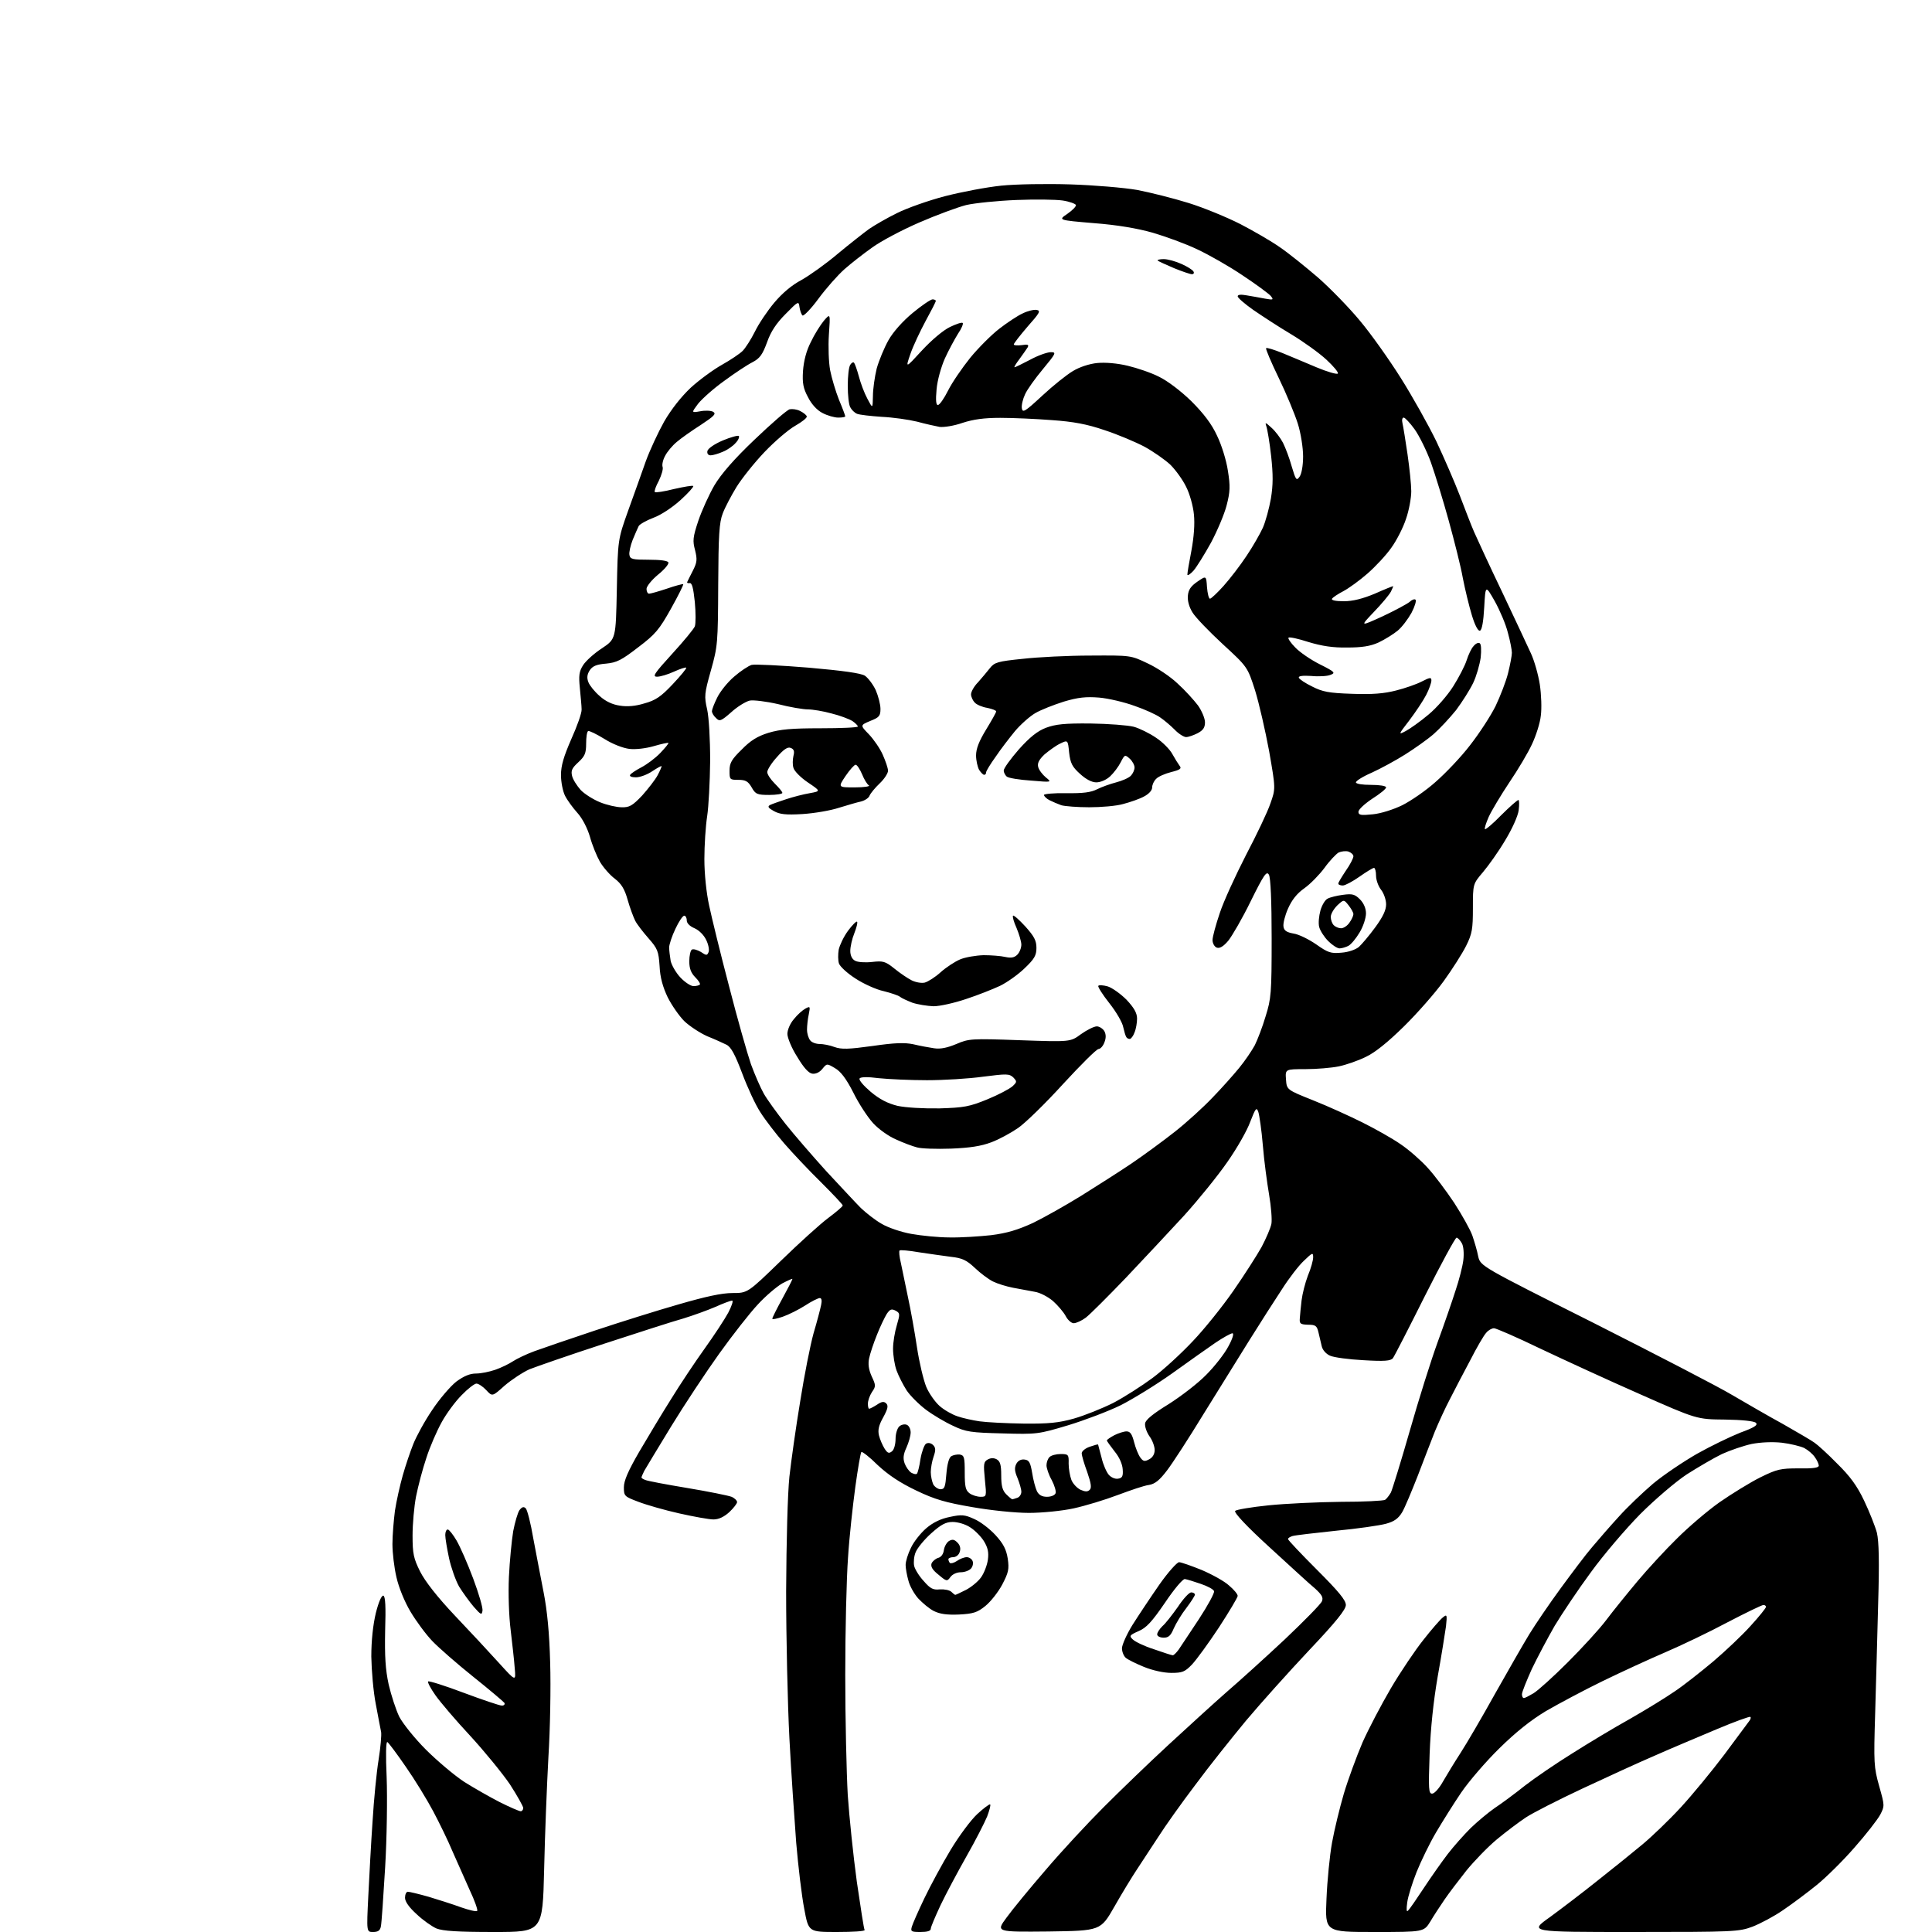 <?xml version="1.0" encoding="UTF-8" standalone="no"?>
<svg 
  version="1.1" 
  xmlns="http://www.w3.org/2000/svg" 
  xmlns:xlink="http://www.w3.org/1999/xlink" 
  xmlns:svg="http://www.w3.org/2000/svg"
  xmlns:rdf="http://www.w3.org/1999/02/22-rdf-syntax-ns#"
  xmlns:cc="http://creativecommons.org/ns#"
  xmlns:dc="http://purl.org/dc/elements/1.1/"
  viewBox="0 0 768 768"
  width="768"
  height="768"
>
<style>svg {background-color: white; }</style>"
<path stroke="none" fill="black" fill-rule="evenodd" d="M148.3,768.0C145.7,768.0 145.7,768.0 146.4,753.8C146.8,745.9 147.5,732.5 148.1,724.0C148.6,715.5 149.7,704.4 150.5,699.5C151.3,694.5 151.7,689.6 151.5,688.5C151.3,687.4 150.3,682.5 149.4,677.5C148.4,672.5 147.7,664.0 147.6,658.5C147.6,652.1 148.3,645.8 149.4,641.2C150.5,636.8 151.7,634.1 152.4,634.3C153.2,634.6 153.4,638.7 153.1,648.2C152.9,658.4 153.2,663.6 154.5,669.6C155.5,673.9 157.4,679.7 158.7,682.4C160.1,685.1 164.8,691.0 169.3,695.5C173.8,700.0 180.7,705.8 184.5,708.3C188.3,710.7 194.8,714.4 198.7,716.4C202.7,718.4 206.4,720.0 207.0,720.0C207.5,720.0 208.0,719.4 208.0,718.7C208.0,718.1 205.6,713.8 202.7,709.3C199.7,704.9 192.6,696.2 186.9,690.0C181.2,683.9 175.0,676.6 173.1,673.9C171.2,671.2 169.9,668.8 170.2,668.4C170.5,668.1 176.9,670.1 184.3,672.9C191.8,675.7 198.6,678.0 199.5,678.0C200.4,678.0 200.8,677.5 200.5,676.9C200.1,676.4 194.6,671.7 188.2,666.6C181.7,661.4 174.4,655.0 171.9,652.4C169.3,649.7 165.4,644.4 163.2,640.7C160.8,636.7 158.5,631.0 157.6,627.0C156.7,623.2 156.0,617.3 156.0,613.8C156.0,610.3 156.5,604.4 157.0,600.5C157.6,596.6 159.0,590.4 160.1,586.5C161.2,582.6 163.1,577.0 164.3,574.0C165.5,571.0 168.8,564.9 171.8,560.5C174.7,556.1 179.1,551.0 181.4,549.2C184.4,547.0 186.8,546.0 189.2,546.0C191.2,546.0 194.6,545.3 196.9,544.5C199.2,543.7 202.3,542.2 203.8,541.2C205.3,540.2 209.2,538.3 212.5,537.1C215.8,535.9 226.6,532.2 236.5,528.9C246.4,525.6 261.4,520.9 269.8,518.5C280.5,515.4 286.9,514.0 291.2,514.0C297.2,514.0 297.2,514.0 310.4,501.2C317.6,494.2 326.1,486.5 329.2,484.2C332.4,481.8 335.0,479.6 335.0,479.2C335.0,478.8 331.1,474.7 326.4,470.0C321.6,465.3 315.1,458.4 311.8,454.6C308.5,450.8 304.2,445.2 302.3,442.2C300.3,439.2 297.1,432.2 295.0,426.6C292.2,419.2 290.6,416.2 288.8,415.3C287.6,414.7 284.1,413.1 281.1,411.9C278.2,410.6 274.1,407.9 272.0,405.9C270.0,403.9 267.0,399.6 265.4,396.4C263.5,392.4 262.4,388.6 262.2,384.1C261.8,378.1 261.4,377.1 257.8,373.0C255.6,370.5 253.2,367.4 252.5,366.0C251.8,364.6 250.4,360.9 249.5,357.7C248.3,353.4 247.0,351.3 244.4,349.3C242.5,347.9 239.8,344.8 238.5,342.6C237.2,340.3 235.4,335.9 234.5,332.6C233.5,329.2 231.5,325.3 229.5,323.1C227.7,321.1 225.5,318.1 224.6,316.3C223.7,314.5 223.0,310.8 223.0,308.1C223.0,304.3 224.1,300.7 227.1,293.8C229.4,288.7 231.3,283.4 231.2,282.0C231.2,280.6 230.8,276.8 230.5,273.5C230.0,268.6 230.2,266.9 231.8,264.4C232.9,262.7 236.2,259.7 239.3,257.7C244.8,254.0 244.8,254.0 245.2,234.3C245.6,214.5 245.6,214.5 249.7,203.0C252.0,196.7 255.1,187.9 256.7,183.4C258.3,179.0 261.6,171.9 264.0,167.6C266.9,162.6 270.8,157.7 274.6,154.1C278.0,151.0 283.6,146.9 287.0,145.0C290.4,143.1 294.1,140.6 295.2,139.5C296.3,138.4 298.5,135.0 300.1,131.8C301.6,128.7 305.1,123.5 307.8,120.3C311.0,116.5 314.8,113.3 318.6,111.3C321.8,109.5 328.3,104.9 333.0,100.9C337.7,97.0 343.3,92.6 345.5,91.0C347.7,89.5 352.7,86.6 356.6,84.7C360.6,82.7 369.1,79.7 375.6,78.0C382.2,76.3 392.2,74.4 398.0,73.8C403.9,73.2 415.9,73.0 425.5,73.3C434.9,73.6 446.8,74.6 452.0,75.5C457.2,76.5 466.4,78.8 472.5,80.7C478.6,82.6 487.8,86.4 493.1,89.1C498.3,91.8 505.4,95.9 508.8,98.3C512.2,100.6 519.0,106.1 523.9,110.3C528.8,114.6 536.3,122.3 540.6,127.5C544.9,132.6 552.2,142.9 556.8,150.2C561.4,157.5 567.8,168.9 571.0,175.5C574.1,182.1 578.3,191.8 580.3,197.0C582.3,202.2 584.8,208.8 586.0,211.5C587.2,214.2 592.2,225.1 597.2,235.5C602.1,245.9 607.3,256.9 608.6,259.8C609.9,262.6 611.5,268.2 612.1,272.1C612.7,276.1 612.9,281.6 612.5,284.5C612.2,287.4 610.6,292.4 609.0,295.8C607.5,299.1 603.4,306.0 600.0,311.0C596.6,316.1 592.9,322.3 591.8,324.7C590.7,327.2 590.0,329.4 590.3,329.6C590.5,329.9 593.5,327.4 596.8,324.0C600.1,320.7 603.2,318.0 603.6,318.0C603.9,318.0 604.0,319.8 603.7,322.1C603.4,324.4 601.1,329.5 598.3,334.1C595.7,338.5 591.7,344.1 589.5,346.7C585.5,351.4 585.5,351.4 585.5,361.0C585.5,369.3 585.2,371.2 582.8,376.0C581.3,379.0 577.3,385.3 573.9,390.0C570.5,394.7 563.4,402.8 558.1,408.0C551.7,414.3 546.6,418.4 543.0,420.1C540.0,421.6 535.1,423.3 532.2,423.9C529.3,424.5 523.3,425.0 518.9,425.0C510.9,425.0 510.9,425.0 511.2,429.1C511.5,433.2 511.5,433.2 522.0,437.4C527.8,439.7 536.6,443.7 541.6,446.2C546.6,448.7 553.4,452.5 556.7,454.8C560.0,457.0 564.9,461.3 567.5,464.2C570.2,467.1 574.9,473.4 578.1,478.2C581.2,483.0 584.5,488.9 585.3,491.2C586.1,493.6 587.2,497.2 587.6,499.4C588.5,503.3 588.5,503.3 633.5,525.9C658.2,538.4 683.0,551.2 688.5,554.5C694.0,557.7 703.1,563.0 708.8,566.1C714.4,569.3 720.1,572.6 721.3,573.5C722.5,574.3 726.6,578.0 730.3,581.8C735.4,586.8 738.2,590.6 741.0,596.5C743.1,600.9 745.4,606.7 746.1,609.3C746.9,612.8 747.1,620.7 746.6,637.3C746.3,650.1 745.7,669.8 745.4,681.3C744.8,700.9 744.9,702.5 747.0,710.0C749.2,717.8 749.2,717.9 747.4,721.4C746.3,723.4 741.8,729.2 737.2,734.4C732.7,739.6 725.9,746.3 722.2,749.3C718.5,752.3 712.5,756.8 708.8,759.3C705.2,761.8 699.7,764.7 696.6,765.9C691.2,767.9 689.2,768.0 649.3,768.0C607.8,768.0 607.8,768.0 616.1,762.1C620.6,758.8 629.3,752.2 635.4,747.3C641.5,742.5 649.4,736.1 653.0,733.1C656.6,730.1 663.4,723.6 668.1,718.5C672.8,713.4 680.6,703.9 685.5,697.4C690.4,690.8 694.8,684.9 695.3,684.2C695.9,683.5 696.1,682.7 695.8,682.5C695.6,682.2 689.5,684.4 682.4,687.4C675.3,690.4 664.3,695.0 658.0,697.8C651.7,700.5 638.6,706.5 629.0,711.0C619.4,715.5 609.2,720.7 606.5,722.5C603.8,724.3 598.6,728.2 595.0,731.2C591.4,734.2 586.0,739.8 582.9,743.6C579.9,747.4 576.0,752.5 574.3,755.0C572.6,757.5 570.0,761.4 568.6,763.8C566.0,768.0 566.0,768.0 546.3,768.0C526.7,768.0 526.7,768.0 527.3,754.8C527.6,747.5 528.6,737.5 529.5,732.5C530.4,727.5 532.5,718.8 534.2,713.0C535.9,707.3 539.3,698.1 541.6,692.7C544.0,687.3 549.1,677.6 552.9,671.1C556.8,664.5 562.6,655.9 565.8,651.9C569.0,647.8 572.5,643.8 573.5,643.0C575.2,641.6 575.3,641.8 574.8,646.5C574.4,649.3 573.0,658.2 571.5,666.5C569.8,676.4 568.7,686.8 568.3,697.2C567.8,711.3 567.9,713.0 569.3,713.0C570.2,713.0 572.1,710.9 573.6,708.2C575.1,705.6 578.2,700.5 580.6,696.8C583.0,693.1 589.2,682.5 594.3,673.3C599.5,664.1 605.6,653.4 608.0,649.5C610.4,645.6 615.9,637.5 620.3,631.5C624.7,625.5 630.3,618.0 632.9,615.0C635.4,612.0 640.2,606.5 643.5,602.9C646.8,599.2 653.0,593.3 657.1,589.8C661.3,586.3 669.2,581.0 674.6,577.9C680.1,574.8 687.8,571.1 691.8,569.5C697.3,567.5 698.9,566.5 698.0,565.6C697.3,564.9 692.5,564.4 685.7,564.3C674.5,564.2 674.5,564.2 651.9,554.2C639.4,548.7 621.6,540.5 612.3,536.1C603.0,531.6 594.7,528.0 593.9,528.0C593.0,528.0 591.6,528.8 590.8,529.8C589.9,530.7 587.0,535.7 584.4,540.8C581.7,545.9 578.0,552.9 576.3,556.3C574.5,559.7 571.9,565.4 570.4,569.0C569.0,572.6 565.9,580.5 563.6,586.6C561.2,592.7 558.5,599.2 557.4,601.1C555.9,603.6 554.3,604.8 551.0,605.7C548.5,606.4 539.5,607.7 531.0,608.5C522.5,609.4 514.7,610.3 513.8,610.6C512.8,610.9 512.0,611.4 512.0,611.8C512.0,612.2 517.2,617.7 523.5,624.0C532.1,632.6 535.0,636.1 535.0,638.0C535.0,639.8 531.2,644.6 520.4,656.0C512.4,664.5 501.1,677.1 495.3,684.0C489.6,690.9 480.4,702.4 475.1,709.6C469.7,716.7 463.1,726.0 460.5,730.1C457.8,734.2 454.1,739.9 452.1,742.9C450.1,745.9 446.0,752.6 443.0,757.9C437.5,767.5 437.5,767.5 416.7,767.8C395.9,768.0 395.9,768.0 400.1,762.3C402.4,759.1 409.4,750.6 415.7,743.3C421.9,736.0 432.3,724.8 438.8,718.3C445.3,711.8 456.9,700.6 464.6,693.5C472.3,686.4 482.6,677.0 487.5,672.7C492.5,668.4 502.9,659.0 510.7,651.7C518.4,644.4 525.1,637.6 525.5,636.5C526.1,635.0 525.4,633.9 522.8,631.5C520.8,629.9 512.7,622.4 504.6,615.0C495.5,606.7 490.4,601.2 491.0,600.6C491.5,600.1 497.4,599.1 504.2,598.4C511.0,597.7 523.9,597.1 533.0,597.0C542.1,597.0 550.0,596.6 550.6,596.2C551.2,595.8 552.2,594.5 552.9,593.3C553.5,592.0 556.9,581.0 560.4,568.8C563.9,556.5 568.9,540.6 571.5,533.5C574.1,526.4 577.3,517.1 578.6,513.0C580.0,508.9 581.4,503.4 581.7,500.9C582.0,498.3 581.8,495.4 581.1,494.2C580.4,493.0 579.5,492.0 579.0,492.0C578.5,492.0 572.8,502.5 566.4,515.2C560.0,528.0 554.3,539.1 553.7,539.9C552.8,541.0 550.3,541.2 542.0,540.7C536.2,540.4 530.2,539.6 528.7,538.9C527.1,538.2 525.7,536.6 525.4,535.1C525.1,533.7 524.5,531.2 524.1,529.6C523.5,527.0 522.9,526.6 520.0,526.6C516.9,526.5 516.5,526.2 516.7,524.0C516.8,522.6 517.1,519.4 517.4,516.9C517.7,514.4 518.8,510.0 519.9,507.1C521.1,504.3 522.0,501.0 522.0,499.8C522.0,497.8 521.7,497.9 518.4,501.1C516.4,502.9 512.4,508.1 509.6,512.5C506.7,516.9 500.8,526.1 496.5,533.0C492.2,539.9 484.0,553.1 478.3,562.3C472.7,571.5 466.2,581.5 464.0,584.4C460.9,588.5 459.1,589.9 456.7,590.3C454.9,590.5 449.4,592.4 444.3,594.3C439.3,596.2 431.4,598.6 426.8,599.6C422.3,600.6 414.2,601.4 409.0,601.4C403.6,601.4 393.9,600.4 386.5,599.1C376.0,597.3 371.7,596.1 364.2,592.5C357.7,589.4 353.1,586.3 348.9,582.4C345.7,579.2 342.7,576.9 342.4,577.2C342.1,577.5 341.0,583.8 340.0,591.1C339.0,598.5 337.6,611.1 337.1,619.2C336.5,627.3 336.0,648.2 336.0,665.8C336.0,683.3 336.5,704.8 337.0,713.6C337.6,722.3 339.2,737.8 340.6,748.0C342.1,758.2 343.4,766.8 343.7,767.2C343.9,767.7 339.0,768.0 332.7,768.0C321.4,768.0 321.4,768.0 319.7,758.8C318.7,753.7 317.3,741.9 316.5,732.5C315.8,723.1 314.5,704.5 313.8,691.0C313.1,677.5 312.5,651.2 312.5,632.5C312.6,612.4 313.1,593.8 313.8,587.0C314.5,580.7 316.4,567.2 318.1,557.0C319.7,546.8 322.1,534.7 323.4,530.0C324.8,525.3 326.1,520.3 326.4,518.8C326.8,517.0 326.6,516.0 325.9,516.0C325.2,516.0 322.6,517.3 320.0,519.0C317.5,520.6 313.5,522.6 311.2,523.4C308.9,524.2 307.0,524.6 307.0,524.2C307.0,523.8 308.8,520.2 311.0,516.2C313.2,512.2 315.0,508.7 315.0,508.4C315.0,508.2 313.2,509.0 310.9,510.2C308.7,511.5 304.3,515.2 301.2,518.6C298.1,521.9 291.2,530.7 285.9,538.1C280.6,545.5 272.0,558.5 266.8,567.0C261.6,575.5 256.8,583.5 256.1,584.7C255.5,585.9 255.0,587.1 255.0,587.3C255.0,587.6 255.7,588.0 256.5,588.3C257.3,588.7 264.8,590.1 273.2,591.5C281.6,592.9 289.5,594.5 290.8,595.0C292.0,595.5 293.0,596.5 293.0,597.1C293.0,597.7 291.6,599.5 289.9,601.1C287.8,603.0 285.7,604.0 283.6,604.0C281.9,604.0 275.8,602.9 270.0,601.6C264.2,600.3 256.9,598.2 253.8,597.0C248.2,594.9 248.0,594.7 248.0,591.2C248.0,588.6 249.7,584.7 254.1,577.1C257.5,571.3 263.2,561.8 266.8,556.1C270.3,550.4 276.3,541.4 280.1,536.1C283.9,530.8 288.1,524.4 289.5,521.8C290.9,519.1 291.6,517.0 291.0,517.0C290.5,517.0 287.5,518.1 284.4,519.5C281.4,520.8 275.6,522.9 271.7,524.1C267.7,525.2 253.5,529.8 240.0,534.2C226.5,538.6 213.3,543.2 210.5,544.3C207.8,545.5 203.3,548.5 200.6,550.8C195.7,555.2 195.7,555.2 193.3,552.6C192.0,551.2 190.2,550.0 189.4,550.0C188.6,550.0 185.9,552.1 183.5,554.6C181.0,557.1 177.4,562.0 175.6,565.3C173.7,568.7 170.9,575.1 169.5,579.5C168.0,583.9 166.2,590.8 165.4,594.8C164.6,598.9 164.0,605.9 164.0,610.4C164.0,617.6 164.4,619.5 167.0,624.7C168.9,628.5 173.8,634.8 180.7,642.1C186.7,648.4 194.6,656.9 198.3,661.0C205.1,668.5 205.1,668.5 204.6,663.0C204.4,660.0 203.6,653.2 203.0,648.0C202.3,642.5 202.0,633.6 202.3,626.9C202.6,620.5 203.4,612.4 204.0,608.7C204.7,605.1 205.8,601.3 206.5,600.3C207.5,599.0 208.2,598.8 209.0,599.6C209.6,600.2 211.0,605.6 212.0,611.6C213.1,617.6 215.0,627.2 216.1,633.0C217.5,640.1 218.4,649.2 218.7,661.0C219.0,670.6 218.7,687.5 218.0,698.5C217.4,709.5 216.6,729.6 216.3,743.2C215.7,768.0 215.7,768.0 196.3,768.0C181.8,768.0 176.1,767.6 173.5,766.6C171.7,765.8 168.1,763.3 165.6,760.9C162.6,758.2 161.0,755.9 161.0,754.4C161.0,753.1 161.5,752.0 162.1,752.0C162.8,752.0 166.5,752.9 170.4,754.0C174.3,755.2 180.1,757.0 183.3,758.2C186.5,759.3 189.3,760.0 189.7,759.6C190.0,759.3 188.7,755.5 186.7,751.3C184.8,747.0 181.7,740.1 179.9,736.0C178.2,731.9 174.7,724.7 172.2,720.0C169.7,715.3 164.8,707.3 161.3,702.3C157.8,697.2 154.5,692.8 154.0,692.5C153.4,692.1 153.3,697.8 153.7,706.5C154.0,714.5 153.8,730.6 153.1,742.3C152.4,753.9 151.7,764.5 151.4,765.8C151.1,767.4 150.3,768.0 148.3,768.0zM365.9,768.0C362.2,768.0 361.9,767.8 362.5,765.8C362.9,764.5 365.1,759.5 367.5,754.5C369.9,749.5 374.5,741.0 377.8,735.5C381.1,730.0 385.9,723.5 388.5,721.1C391.0,718.8 393.4,717.0 393.6,717.3C393.9,717.5 393.3,719.7 392.4,722.1C391.4,724.5 387.8,731.6 384.2,737.9C380.7,744.1 376.0,752.9 373.9,757.3C371.8,761.8 370.0,766.0 370.0,766.7C370.0,767.6 368.6,768.0 365.9,768.0zM559.7,759.5C560.3,759.0 563.1,754.9 566.0,750.5C568.9,746.1 573.2,740.0 575.5,737.0C577.8,734.0 581.9,729.4 584.6,726.7C587.3,724.1 591.6,720.5 594.2,718.7C596.8,717.0 602.2,713.0 606.2,709.8C610.2,706.7 618.7,700.9 625.0,697.0C631.3,693.0 641.6,686.8 647.9,683.3C654.2,679.7 662.2,674.8 665.8,672.3C669.4,669.9 676.2,664.5 681.1,660.4C685.9,656.3 692.6,650.0 695.9,646.3C699.3,642.6 702.0,639.2 702.0,638.8C702.0,638.3 701.5,638.0 701.0,638.0C700.4,638.0 694.0,641.1 686.7,644.9C679.4,648.8 668.3,654.1 662.0,656.8C655.7,659.5 644.4,664.7 637.0,668.3C629.6,671.9 619.5,677.3 614.5,680.2C608.5,683.8 602.5,688.6 596.0,695.0C590.7,700.2 583.9,708.1 580.9,712.5C577.9,716.9 573.4,724.1 570.8,728.5C568.2,732.9 564.8,740.0 563.1,744.2C561.4,748.5 559.7,753.9 559.4,756.2C559.0,759.1 559.1,760.2 559.7,759.5zM605.8,675.0C606.2,675.0 607.9,674.1 609.6,673.1C611.4,672.0 617.5,666.5 623.2,660.8C628.9,655.1 635.8,647.6 638.5,644.0C641.2,640.4 646.8,633.5 650.9,628.6C655.0,623.7 662.1,616.0 666.6,611.6C671.1,607.1 678.7,600.6 683.5,597.2C688.4,593.8 695.7,589.3 699.7,587.3C706.4,584.0 707.8,583.7 715.0,583.7C720.6,583.8 723.0,583.5 723.0,582.6C723.0,582.0 722.3,580.4 721.4,579.2C720.6,578.0 718.7,576.4 717.2,575.6C715.7,574.9 711.7,573.9 708.3,573.5C704.6,573.1 699.9,573.3 696.3,574.0C693.1,574.7 687.8,576.5 684.5,578.0C681.2,579.6 674.9,583.3 670.5,586.1C666.1,589.0 657.8,596.1 652.0,601.9C646.2,607.8 637.4,618.1 632.4,625.0C627.3,631.9 620.9,641.5 618.0,646.3C615.2,651.2 611.1,658.9 608.9,663.5C606.8,668.2 605.0,672.6 605.0,673.5C605.0,674.3 605.3,675.0 605.8,675.0zM465.6,665.0C462.6,665.0 458.1,664.0 454.7,662.6C451.5,661.3 448.3,659.7 447.5,659.0C446.7,658.3 446.0,656.6 446.0,655.2C446.0,653.9 447.9,649.6 450.2,645.9C452.6,642.1 457.4,634.9 460.8,630.0C464.3,625.0 467.9,621.0 468.7,621.0C469.5,621.0 473.5,622.4 477.7,624.1C481.9,625.9 486.8,628.6 488.6,630.3C490.5,631.9 492.0,633.7 492.0,634.4C492.0,635.0 488.6,640.7 484.5,647.0C480.4,653.2 475.6,659.8 473.8,661.7C471.0,664.6 470.0,665.0 465.6,665.0zM466.2,658.0C466.6,658.0 467.6,657.0 468.5,655.8C469.4,654.5 473.0,649.0 476.6,643.6C480.2,638.1 482.9,633.1 482.6,632.5C482.4,631.8 480.0,630.5 477.3,629.6C474.7,628.7 471.8,627.8 471.0,627.7C470.2,627.6 466.8,631.6 463.1,637.1C457.9,644.7 455.7,647.1 452.6,648.4C449.0,650.0 448.8,650.3 450.3,651.7C451.2,652.6 454.9,654.4 458.7,655.6C462.4,656.9 465.8,658.0 466.2,658.0zM462.6,651.0C461.1,651.0 460.0,650.4 460.0,649.7C460.0,648.9 461.0,647.5 462.1,646.4C463.3,645.4 466.0,641.9 468.2,638.8C470.3,635.6 472.7,633.0 473.5,633.0C474.3,633.0 475.0,633.4 475.0,633.9C475.0,634.3 473.5,636.7 471.6,639.2C469.7,641.6 467.5,645.3 466.6,647.3C465.4,650.2 464.5,651.0 462.6,651.0zM191.8,640.3C191.5,642.1 191.2,642.0 188.3,638.7C186.6,636.7 184.0,633.1 182.5,630.7C181.1,628.2 179.3,623.1 178.5,619.4C177.7,615.6 177.0,611.5 177.0,610.2C177.0,609.0 177.4,608.0 178.0,608.0C178.5,608.0 180.1,610.0 181.5,612.4C182.9,614.8 185.9,621.6 188.1,627.5C190.3,633.4 192.0,639.1 191.8,640.3zM381.2,641.8C376.4,642.0 373.6,641.6 371.2,640.4C369.4,639.5 366.7,637.2 365.0,635.4C363.4,633.6 361.6,630.4 361.1,628.3C360.5,626.2 360.0,623.4 360.0,622.1C360.0,620.7 360.9,617.7 362.1,615.3C363.2,612.9 366.0,609.4 368.2,607.5C370.9,605.2 374.0,603.7 377.6,603.0C382.2,602.0 383.5,602.1 387.2,603.8C389.6,604.8 393.4,607.7 395.7,610.2C398.9,613.7 400.0,615.9 400.6,619.6C401.2,623.8 400.9,625.1 398.4,629.9C396.8,632.9 393.8,636.7 391.7,638.4C388.5,641.0 386.9,641.5 381.2,641.8zM379.7,634.0C379.9,634.0 381.8,633.1 384.0,632.0C386.1,630.9 388.8,628.7 390.0,627.0C391.2,625.3 392.4,622.2 392.7,620.0C393.1,617.1 392.7,615.2 391.1,612.6C389.9,610.7 387.4,608.2 385.6,607.1C383.8,605.9 380.7,605.0 378.7,605.0C376.0,605.0 374.1,606.0 370.2,609.5C367.5,611.9 364.7,615.3 364.0,617.0C363.3,618.6 363.1,621.1 363.4,622.5C363.7,623.8 365.4,626.6 367.2,628.5C369.8,631.5 370.9,632.1 373.6,631.8C375.5,631.7 377.5,632.1 378.2,632.8C378.8,633.4 379.6,634.0 379.7,634.0zM377.8,626.9C376.5,628.7 376.3,628.7 373.1,626.0C370.7,624.1 369.9,622.8 370.3,621.5C370.7,620.6 371.9,619.6 372.9,619.3C374.1,619.0 375.0,617.8 375.2,616.2C375.4,614.8 376.3,613.2 377.2,612.6C378.6,611.8 379.3,611.9 380.6,613.2C381.6,614.2 382.0,615.5 381.5,616.9C381.2,618.1 380.0,619.0 378.9,619.0C377.9,619.0 377.0,619.4 377.0,619.8C377.0,620.3 377.3,621.0 377.6,621.3C378.0,621.6 379.2,621.3 380.4,620.5C381.5,619.7 383.3,619.0 384.3,619.0C385.2,619.0 386.3,619.7 386.6,620.5C387.0,621.3 386.7,622.7 386.0,623.5C385.3,624.3 383.5,625.0 381.9,625.0C380.3,625.0 378.6,625.8 377.8,626.9zM402.4,596.0C402.6,596.0 403.5,595.7 404.4,595.4C405.3,595.1 406.0,594.0 406.0,593.0C406.0,592.0 405.3,589.6 404.5,587.6C403.3,584.8 403.2,583.5 404.0,581.9C404.7,580.6 405.9,580.0 407.3,580.2C409.1,580.4 409.6,581.4 410.3,585.5C410.7,588.2 411.6,591.5 412.2,592.8C413.0,594.3 414.2,595.0 416.2,595.0C417.8,595.0 419.3,594.4 419.6,593.6C419.9,592.9 419.2,590.5 418.1,588.4C416.9,586.3 416.0,583.6 416.0,582.5C416.0,581.3 416.5,579.9 417.2,579.2C417.9,578.5 419.9,578.0 421.6,578.0C424.7,578.0 424.9,578.2 424.8,581.8C424.8,583.8 425.3,586.7 425.9,588.3C426.5,589.8 428.1,591.5 429.5,592.2C431.4,593.0 432.3,593.1 433.2,592.2C434.0,591.4 433.7,589.6 432.2,585.2C431.0,582.0 430.0,578.6 430.0,577.7C430.0,576.9 431.4,575.7 433.2,575.1C434.9,574.5 436.4,574.1 436.5,574.2C436.5,574.4 437.2,576.7 437.9,579.5C438.5,582.2 439.9,585.3 440.8,586.3C441.7,587.3 443.3,588.0 444.4,587.8C446.1,587.6 446.5,586.8 446.3,584.2C446.2,582.1 445.0,579.3 443.1,577.0C441.4,574.8 440.0,572.9 440.0,572.6C440.0,572.3 441.3,571.4 443.0,570.5C444.6,569.7 446.8,569.0 447.8,569.0C449.3,569.0 450.0,570.1 450.8,573.2C451.4,575.6 452.5,578.3 453.3,579.4C454.4,580.9 455.0,581.1 456.8,580.1C458.2,579.4 459.0,578.0 459.0,576.4C459.0,575.0 458.1,572.5 456.9,570.9C455.8,569.3 455.0,567.0 455.2,565.8C455.4,564.4 458.3,562.0 464.5,558.2C469.4,555.1 476.2,549.9 479.5,546.5C482.8,543.2 486.8,538.1 488.3,535.2C490.0,532.1 490.6,530.0 489.9,530.0C489.3,530.0 486.2,531.7 483.1,533.8C480.0,535.9 472.3,541.4 466.0,545.9C459.7,550.4 450.4,556.1 445.5,558.6C440.6,561.0 431.1,564.6 424.5,566.6C412.8,570.1 412.2,570.2 398.5,569.8C386.0,569.5 383.9,569.2 378.9,566.8C375.8,565.4 370.9,562.5 368.1,560.4C365.3,558.3 361.8,554.8 360.4,552.7C359.0,550.5 357.2,547.0 356.4,544.8C355.6,542.6 355.0,538.7 355.0,536.1C355.0,533.6 355.7,529.4 356.5,526.8C357.8,522.3 357.8,522.0 356.0,521.0C354.4,520.2 353.8,520.4 352.5,522.3C351.7,523.6 349.9,527.3 348.6,530.6C347.3,533.8 345.9,538.0 345.5,539.9C345.0,542.2 345.3,544.4 346.5,547.1C348.2,550.7 348.2,551.1 346.6,553.4C345.7,554.8 345.0,556.8 345.0,558.0C345.0,559.1 345.2,560.0 345.5,560.0C345.8,560.0 347.2,559.3 348.6,558.4C350.5,557.1 351.4,557.0 352.3,557.9C353.2,558.8 352.9,560.1 351.1,563.4C349.3,566.6 348.9,568.5 349.4,570.6C349.8,572.2 350.8,574.5 351.6,575.8C352.8,577.7 353.4,577.9 354.6,576.9C355.4,576.3 356.0,574.1 356.0,572.0C356.0,569.9 356.7,567.7 357.5,567.0C358.3,566.3 359.7,566.0 360.5,566.4C361.3,566.7 362.0,568.1 362.0,569.4C362.0,570.8 361.2,573.5 360.3,575.5C359.1,578.1 358.9,579.7 359.6,581.7C360.1,583.1 361.3,584.8 362.2,585.4C363.1,585.9 364.2,586.2 364.5,585.8C364.8,585.5 365.5,582.9 365.9,580.0C366.4,577.1 367.4,574.4 368.1,573.9C369.0,573.4 370.0,573.6 370.9,574.4C372.0,575.5 372.0,576.5 371.1,579.1C370.5,580.8 370.0,583.6 370.0,585.2C370.0,586.8 370.5,589.0 371.0,590.1C371.6,591.1 372.9,592.0 373.9,592.0C375.5,592.0 375.8,591.0 376.2,585.9C376.5,582.2 377.2,579.5 378.1,578.9C378.9,578.4 380.4,578.1 381.5,578.2C383.3,578.5 383.5,579.3 383.5,585.3C383.5,590.9 383.8,592.4 385.4,593.6C386.5,594.4 388.5,595.0 389.8,595.0C392.2,595.0 392.2,594.9 391.5,588.1C390.9,582.0 391.0,581.1 392.6,580.2C393.8,579.5 395.1,579.5 396.2,580.1C397.6,580.9 398.0,582.3 398.0,586.5C398.0,590.7 398.5,592.5 400.0,594.0C401.1,595.1 402.2,596.0 402.4,596.0zM406.9,565.9C416.8,566.0 420.9,565.6 426.9,563.9C431.1,562.7 438.1,559.9 442.5,557.7C446.9,555.4 453.9,550.9 458.1,547.8C462.3,544.7 469.5,538.1 474.1,533.2C478.7,528.4 486.0,519.3 490.3,513.1C494.6,506.9 499.6,499.1 501.5,495.7C503.3,492.3 505.1,488.1 505.4,486.5C505.7,484.9 505.3,479.7 504.5,475.0C503.7,470.3 502.5,461.5 502.0,455.3C501.5,449.2 500.6,443.2 500.2,442.0C499.5,440.0 499.1,440.5 497.0,445.9C495.8,449.3 491.7,456.5 487.9,461.9C484.1,467.4 476.4,476.9 470.7,483.2C465.0,489.4 454.5,500.6 447.5,508.0C440.4,515.4 433.3,522.5 431.6,523.8C430.0,525.0 427.8,526.0 426.8,526.0C425.9,526.0 424.4,524.7 423.6,523.1C422.8,521.6 420.5,518.9 418.6,517.2C416.6,515.5 413.4,513.8 411.3,513.5C409.2,513.1 405.3,512.4 402.7,511.9C400.1,511.4 396.5,510.3 394.7,509.4C392.9,508.5 389.7,506.1 387.5,504.0C384.2,500.9 382.5,500.1 378.0,499.6C375.0,499.2 369.2,498.4 365.3,497.8C361.3,497.1 357.8,496.8 357.6,497.1C357.3,497.3 357.5,499.6 358.1,502.0C358.6,504.5 359.9,510.6 360.9,515.5C362.0,520.5 363.6,529.5 364.5,535.5C365.4,541.5 367.1,548.6 368.2,551.3C369.3,553.9 371.7,557.3 373.5,558.9C375.3,560.5 378.5,562.3 380.6,563.0C382.6,563.7 386.6,564.6 389.4,565.0C392.2,565.4 400.1,565.8 406.9,565.9zM377.5,491.9C381.9,492.0 389.4,491.5 394.0,491.0C400.3,490.2 404.6,488.9 410.7,486.1C415.2,483.9 423.7,479.1 429.7,475.4C435.6,471.7 444.6,466.0 449.5,462.7C454.4,459.4 462.3,453.6 467.0,449.9C471.7,446.2 478.4,440.1 482.0,436.3C485.6,432.6 490.4,427.2 492.6,424.5C494.9,421.7 497.6,417.7 498.8,415.5C499.9,413.3 501.9,408.1 503.1,404.0C505.3,397.0 505.5,394.9 505.5,373.0C505.5,358.3 505.1,348.8 504.4,347.7C503.5,346.1 502.4,347.7 497.2,358.2C493.9,365.0 489.8,372.0 488.3,373.9C486.3,376.3 484.8,377.1 483.7,376.7C482.8,376.4 482.0,375.0 482.0,373.7C482.0,372.4 483.3,367.6 484.9,362.9C486.4,358.3 491.2,347.9 495.3,339.9C499.5,331.9 503.9,322.7 505.0,319.4C507.1,313.5 507.1,313.5 504.5,298.6C503.0,290.5 500.5,279.6 498.9,274.4C495.9,265.1 495.9,265.1 486.0,256.0C480.5,250.9 475.1,245.3 474.0,243.4C472.7,241.3 472.0,238.8 472.2,236.8C472.4,234.4 473.4,233.0 476.0,231.2C479.5,228.8 479.5,228.8 479.8,233.4C480.0,235.9 480.5,238.0 481.0,238.0C481.4,238.0 483.9,235.7 486.4,232.9C488.9,230.1 493.0,224.8 495.5,221.0C498.0,217.3 500.9,212.2 502.0,209.8C503.1,207.3 504.5,202.1 505.2,198.2C506.1,192.7 506.1,188.7 505.3,181.3C504.7,175.9 503.8,170.6 503.4,169.5C502.8,167.8 503.0,167.8 505.4,170.0C507.0,171.4 509.0,174.1 510.0,176.0C511.0,178.0 512.6,182.2 513.5,185.5C515.1,190.9 515.4,191.2 516.6,189.5C517.4,188.4 518.0,185.1 518.0,181.4C518.0,178.0 517.1,172.2 515.9,168.4C514.7,164.6 511.3,156.4 508.3,150.2C505.3,144.0 503.0,138.6 503.3,138.4C503.6,138.1 506.4,139.0 509.7,140.3C512.9,141.6 519.0,144.2 523.3,146.0C527.6,147.8 531.4,148.9 531.8,148.5C532.2,148.1 530.1,145.6 527.3,143.0C524.4,140.3 518.1,135.8 513.3,132.9C508.4,130.0 501.7,125.6 498.2,123.2C494.8,120.8 492.0,118.4 492.0,117.8C492.0,117.1 493.3,117.0 495.5,117.4C497.4,117.7 500.7,118.3 502.8,118.7C506.2,119.3 506.4,119.2 505.1,117.6C504.3,116.7 499.3,113.0 494.0,109.5C488.7,105.9 480.6,101.3 475.9,99.1C471.3,96.9 463.3,94.0 458.2,92.5C452.2,90.8 444.1,89.4 434.8,88.7C420.6,87.5 420.6,87.5 424.3,85.0C426.3,83.6 427.8,82.1 427.7,81.5C427.5,81.0 425.1,80.1 422.4,79.7C419.7,79.3 411.4,79.2 404.0,79.5C396.6,79.8 387.6,80.7 384.1,81.5C380.6,82.4 372.2,85.5 365.3,88.5C358.4,91.5 350.1,95.9 346.7,98.4C343.3,100.8 338.3,104.7 335.7,107.0C333.0,109.4 328.4,114.6 325.3,118.8C322.3,122.9 319.4,125.8 319.0,125.4C318.5,124.9 318.0,123.4 317.8,122.0C317.5,119.6 317.3,119.7 312.3,124.8C308.6,128.5 306.4,131.8 304.9,136.1C303.1,141.0 302.0,142.5 299.1,144.0C297.1,145.0 292.1,148.3 287.9,151.4C283.7,154.4 279.1,158.5 277.5,160.5C274.8,164.1 274.8,164.1 278.3,163.5C280.3,163.1 282.6,163.2 283.5,163.7C284.8,164.5 283.9,165.4 278.6,168.9C275.0,171.2 270.6,174.3 269.0,175.7C267.3,177.1 265.2,179.6 264.4,181.2C263.5,182.8 263.1,184.8 263.4,185.6C263.7,186.4 263.0,188.8 261.9,191.1C260.7,193.3 260.0,195.3 260.3,195.6C260.6,195.9 264.0,195.4 267.9,194.4C271.9,193.5 275.3,192.9 275.6,193.2C275.8,193.5 273.6,196.0 270.5,198.8C267.3,201.7 262.8,204.7 259.8,205.8C256.9,206.9 254.3,208.4 253.9,209.1C253.5,209.9 252.4,212.4 251.5,214.6C250.6,216.9 250.0,219.6 250.2,220.6C250.5,222.3 251.5,222.5 257.9,222.5C262.6,222.5 265.5,222.9 265.7,223.6C265.9,224.3 264.0,226.5 261.5,228.5C259.0,230.6 257.0,233.1 257.0,234.1C257.0,235.2 257.5,236.0 258.0,236.0C258.6,236.0 261.8,235.1 265.1,234.0C268.5,232.8 271.4,232.1 271.6,232.2C271.8,232.4 269.6,236.8 266.7,242.0C262.1,250.2 260.6,252.1 253.7,257.3C247.1,262.4 245.2,263.4 240.9,263.8C237.1,264.1 235.5,264.8 234.4,266.5C233.4,268.1 233.2,269.4 233.9,271.2C234.4,272.5 236.4,275.0 238.4,276.7C240.7,278.8 243.5,280.1 246.4,280.5C249.3,281.0 252.7,280.7 256.2,279.6C260.6,278.4 262.8,276.9 267.4,272.0C270.6,268.6 273.0,265.7 272.8,265.4C272.5,265.2 270.3,265.9 267.9,267.0C265.5,268.1 262.5,269.0 261.2,269.0C259.2,269.0 260.1,267.7 267.2,259.9C271.8,254.9 275.8,250.0 276.2,249.0C276.6,247.9 276.6,243.6 276.2,239.3C275.6,233.7 275.1,231.6 274.1,231.8C273.4,231.9 273.0,231.7 273.2,231.3C273.4,230.9 274.4,228.8 275.5,226.7C277.1,223.5 277.2,222.4 276.3,218.7C275.3,215.0 275.4,213.6 277.6,207.0C279.0,202.9 281.9,196.5 284.0,192.9C286.7,188.4 291.8,182.5 299.9,174.8C306.6,168.4 312.8,163.0 313.9,162.7C315.0,162.5 316.8,162.7 318.1,163.4C319.3,164.0 320.5,164.9 320.7,165.5C320.9,166.1 318.8,167.7 316.2,169.2C313.5,170.7 308.0,175.4 303.9,179.7C299.8,184.0 294.8,190.3 292.7,193.7C290.7,197.0 288.2,201.7 287.3,204.1C285.9,207.7 285.6,212.7 285.5,232.5C285.4,255.6 285.3,256.9 282.6,266.5C280.0,275.7 279.9,276.8 281.1,282.0C281.8,285.2 282.3,293.6 282.3,302.5C282.2,310.8 281.7,320.6 281.1,324.5C280.5,328.4 280.0,336.0 280.0,341.5C280.0,347.4 280.8,355.0 281.9,360.0C282.9,364.7 286.4,379.1 289.8,392.0C293.1,404.9 297.1,418.9 298.5,423.0C300.0,427.1 302.3,432.4 303.6,434.7C304.9,437.0 308.8,442.4 312.2,446.7C315.6,451.0 322.9,459.4 328.4,465.5C334.0,471.5 340.2,478.2 342.2,480.2C344.3,482.2 348.0,485.1 350.5,486.5C353.0,488.0 358.3,489.8 362.3,490.5C366.2,491.2 373.1,491.9 377.5,491.9zM378.0,456.6C372.2,456.8 366.1,456.6 364.5,456.1C362.9,455.7 359.1,454.3 356.3,453.0C353.4,451.8 349.3,448.9 347.1,446.5C344.9,444.1 341.3,438.6 339.2,434.3C336.4,428.8 334.2,425.9 331.9,424.6C328.7,422.7 328.7,422.7 326.9,424.9C325.8,426.3 324.2,427.0 322.9,426.8C321.4,426.6 319.4,424.3 316.9,420.1C314.7,416.7 313.0,412.5 313.0,411.0C313.0,409.4 314.1,406.8 315.6,405.1C317.0,403.3 319.1,401.5 320.2,400.9C322.1,399.9 322.1,400.1 321.5,403.2C321.1,405.0 320.8,407.8 320.8,409.3C320.8,410.9 321.4,412.8 322.1,413.6C322.7,414.4 324.4,415.0 325.8,415.0C327.2,415.0 329.9,415.5 331.7,416.2C334.5,417.2 337.3,417.1 346.8,415.8C355.7,414.5 359.6,414.4 363.0,415.1C365.5,415.7 369.2,416.4 371.3,416.7C373.9,417.1 376.6,416.5 380.2,415.0C385.1,412.9 386.1,412.8 405.4,413.5C425.5,414.2 425.5,414.2 429.7,411.1C432.1,409.4 434.9,408.0 436.0,408.0C437.0,408.0 438.4,408.9 439.0,409.9C439.7,411.2 439.7,412.7 439.0,414.4C438.5,415.8 437.4,417.0 436.7,417.0C435.9,417.0 429.6,423.3 422.6,430.9C415.6,438.6 407.6,446.4 404.7,448.4C401.8,450.4 397.0,453.0 394.0,454.1C390.0,455.6 385.6,456.3 378.0,456.6zM373.5,440.6C383.3,440.3 385.4,439.9 392.5,437.0C396.9,435.2 401.4,432.8 402.5,431.8C404.3,430.1 404.3,429.9 402.8,428.3C401.2,426.8 400.2,426.8 390.8,428.0C385.1,428.8 375.1,429.4 368.5,429.4C361.9,429.4 353.3,429.0 349.4,428.6C344.8,428.0 342.1,428.1 341.7,428.7C341.3,429.3 343.3,431.6 346.1,434.0C349.7,437.0 352.8,438.6 356.8,439.6C360.2,440.3 366.9,440.7 373.5,440.6zM449.1,413.0C448.6,413.0 447.9,412.7 447.7,412.2C447.4,411.8 446.9,410.0 446.5,408.3C446.2,406.5 443.7,402.2 441.0,398.8C438.3,395.4 436.3,392.2 436.6,391.9C436.8,391.5 438.5,391.6 440.3,392.1C442.0,392.6 445.4,395.0 447.8,397.4C450.8,400.6 452.0,402.7 452.0,404.9C452.0,406.5 451.6,409.0 451.0,410.4C450.5,411.8 449.6,413.0 449.1,413.0zM371.1,400.0C368.6,399.9 364.8,399.3 362.7,398.6C360.7,397.8 358.4,396.8 357.7,396.2C357.1,395.7 354.1,394.7 351.3,394.0C348.4,393.4 343.3,391.1 340.1,389.0C336.8,386.9 333.9,384.2 333.5,383.0C333.1,381.8 333.1,379.3 333.4,377.5C333.8,375.7 335.4,372.3 337.1,370.0C338.8,367.7 340.4,366.1 340.7,366.4C341.0,366.7 340.5,368.7 339.6,371.0C338.7,373.2 338.0,376.4 338.0,378.0C338.0,379.8 338.7,381.3 339.9,381.9C340.9,382.5 343.9,382.7 346.6,382.4C351.0,381.9 351.9,382.1 355.5,385.0C357.7,386.8 360.8,388.9 362.4,389.7C364.0,390.5 366.3,390.9 367.6,390.6C369.0,390.2 371.8,388.4 373.9,386.5C376.0,384.6 379.5,382.3 381.6,381.4C383.7,380.5 387.9,379.8 391.0,379.7C394.0,379.7 397.9,380.0 399.6,380.4C401.9,380.9 403.2,380.7 404.4,379.5C405.3,378.6 406.0,376.8 406.0,375.5C406.0,374.3 405.1,371.3 404.1,368.9C403.0,366.5 402.4,364.3 402.7,364.0C403.0,363.7 405.2,365.7 407.6,368.3C411.1,372.2 412.0,373.9 412.0,376.8C412.0,379.8 411.2,381.2 407.2,385.0C404.6,387.5 400.2,390.6 397.5,391.9C394.7,393.2 388.7,395.6 384.1,397.1C379.4,398.7 373.6,400.0 371.1,400.0zM275.7,392.0C276.8,392.0 277.9,391.7 278.2,391.4C278.5,391.1 277.7,389.8 276.4,388.5C274.7,386.8 274.0,385.0 274.0,382.1C274.0,379.9 274.5,377.8 275.0,377.5C275.6,377.1 277.2,377.6 278.6,378.4C280.8,379.9 281.1,379.9 281.7,378.4C282.0,377.5 281.6,375.4 280.7,373.6C279.8,371.7 277.9,369.8 276.1,369.0C274.2,368.2 273.0,367.0 273.0,365.9C273.0,364.8 272.5,364.0 272.0,364.0C271.4,364.0 269.8,366.4 268.5,369.2C267.1,372.1 266.0,375.5 266.0,376.6C266.0,377.8 266.3,380.2 266.6,382.0C267.0,383.7 268.7,386.7 270.5,388.6C272.3,390.5 274.6,392.0 275.7,392.0zM533.3,378.7C536.0,378.5 538.9,377.5 540.2,376.4C541.3,375.4 544.3,371.9 546.7,368.6C549.7,364.5 551.0,361.8 551.0,359.5C551.0,357.7 550.1,355.1 549.0,353.7C547.9,352.3 547.0,349.8 547.0,348.1C547.0,346.4 546.6,345.0 546.2,345.0C545.7,345.0 543.1,346.6 540.4,348.5C537.7,350.4 534.7,352.0 533.8,352.0C532.8,352.0 532.0,351.7 532.0,351.2C532.0,350.8 533.4,348.5 535.0,346.1C536.7,343.7 538.0,341.1 538.0,340.4C538.0,339.7 537.1,338.9 536.0,338.5C535.0,338.2 533.2,338.4 532.1,338.9C531.1,339.5 528.5,342.2 526.5,345.0C524.5,347.7 520.9,351.4 518.5,353.1C515.5,355.2 513.5,357.8 512.0,361.2C510.8,363.9 510.0,367.1 510.2,368.3C510.4,369.9 511.4,370.6 514.2,371.1C516.3,371.4 520.3,373.4 523.2,375.4C527.9,378.7 529.0,379.1 533.3,378.7zM532.5,377.0C531.6,377.0 529.6,375.7 528.0,374.1C526.4,372.5 524.8,370.0 524.4,368.5C524.0,367.0 524.3,364.1 524.9,361.9C525.5,359.8 526.8,357.6 527.8,357.2C528.7,356.7 531.5,356.0 533.9,355.7C537.6,355.2 538.6,355.5 540.6,357.5C542.1,359.0 543.0,361.1 543.0,363.1C543.0,364.9 541.9,368.3 540.5,370.6C539.1,373.0 537.1,375.4 536.0,376.0C535.0,376.5 533.4,377.0 532.5,377.0zM533.1,369.0C534.1,369.0 535.6,368.0 536.4,366.8C537.3,365.6 538.0,364.0 538.0,363.4C538.0,362.7 537.1,361.2 536.1,359.9C534.2,357.5 534.2,357.5 531.6,359.9C530.2,361.3 529.0,363.3 529.0,364.5C529.0,365.6 529.5,367.1 530.2,367.8C530.9,368.5 532.2,369.0 533.1,369.0zM319.0,323.6C312.3,324.0 309.9,323.7 307.6,322.4C305.4,321.2 305.0,320.6 306.1,320.0C306.9,319.6 309.8,318.6 312.5,317.7C315.2,316.8 319.5,315.7 321.9,315.3C326.3,314.5 326.3,314.5 321.1,311.0C318.3,309.1 315.7,306.5 315.4,305.2C315.0,304.0 315.1,301.9 315.4,300.5C315.9,298.6 315.6,297.8 314.3,297.3C313.1,296.8 311.5,297.9 308.8,301.0C306.7,303.3 305.0,306.0 305.0,306.9C305.0,307.9 306.4,309.9 308.0,311.5C309.6,313.1 311.0,314.7 311.0,315.2C311.0,315.6 308.6,316.0 305.8,316.0C301.0,316.0 300.3,315.7 298.8,313.0C297.4,310.6 296.4,310.0 293.5,310.0C290.1,310.0 290.0,309.9 290.0,306.4C290.0,303.3 290.8,301.9 294.8,298.0C298.3,294.4 301.0,292.7 305.5,291.3C310.2,289.9 314.7,289.5 326.2,289.5C334.4,289.5 341.0,289.2 341.0,288.8C341.0,288.4 340.0,287.4 338.8,286.6C337.5,285.8 333.8,284.4 330.5,283.6C327.3,282.7 323.0,282.0 321.2,282.0C319.3,282.0 313.9,281.1 309.3,279.9C304.5,278.8 299.5,278.2 298.0,278.5C296.4,278.9 293.1,280.9 290.7,283.1C286.6,286.7 286.0,286.9 284.6,285.4C283.7,284.6 283.0,283.4 283.0,282.7C283.0,282.1 283.9,279.7 285.1,277.3C286.2,275.0 289.2,271.2 291.8,269.0C294.3,266.8 297.5,264.7 298.8,264.3C300.2,264.0 310.4,264.5 321.4,265.4C335.1,266.6 342.2,267.6 343.8,268.6C345.1,269.5 347.0,272.0 348.1,274.3C349.1,276.6 350.0,280.0 350.0,281.8C350.0,284.6 349.5,285.2 345.9,286.6C341.9,288.3 341.9,288.3 345.4,291.9C347.3,293.9 349.8,297.5 350.9,300.0C352.0,302.5 353.0,305.3 353.0,306.4C353.0,307.4 351.5,309.7 349.7,311.4C347.9,313.1 346.1,315.3 345.7,316.2C345.4,317.2 343.8,318.2 342.3,318.6C340.8,318.9 336.8,320.1 333.5,321.1C330.2,322.2 323.7,323.3 319.0,323.6zM545.7,323.7C548.9,323.4 553.9,321.8 557.4,320.1C560.8,318.4 566.8,314.3 570.7,310.8C574.7,307.3 580.9,300.8 584.4,296.2C588.0,291.6 592.5,284.7 594.5,280.7C596.4,276.7 598.7,270.8 599.5,267.5C600.3,264.3 601.0,260.6 601.0,259.5C601.0,258.4 600.3,254.7 599.4,251.5C598.6,248.2 596.2,242.6 594.2,239.0C590.5,232.5 590.5,232.5 590.0,241.4C589.7,247.0 589.1,250.5 588.3,250.7C587.6,251.0 586.3,248.6 585.1,244.6C584.0,241.0 582.4,234.4 581.5,229.8C580.7,225.2 578.1,215.0 575.9,207.0C573.7,199.0 570.5,188.6 568.8,183.8C567.1,179.1 564.1,173.1 562.3,170.6C560.5,168.1 558.5,166.0 558.0,166.0C557.4,166.0 557.2,167.0 557.5,168.2C557.8,169.5 558.7,175.0 559.5,180.5C560.3,186.0 561.0,192.7 561.0,195.3C561.0,197.9 560.1,202.9 558.9,206.3C557.8,209.7 555.2,214.8 553.1,217.7C551.1,220.6 546.8,225.2 543.6,228.0C540.4,230.8 536.1,233.9 534.0,235.0C531.9,236.1 529.9,237.4 529.5,238.0C529.1,238.6 530.9,239.0 534.2,239.0C537.8,239.0 541.7,238.0 546.5,236.0C550.3,234.3 553.6,233.0 553.8,233.0C553.9,233.0 553.5,234.0 552.9,235.2C552.2,236.5 549.2,240.1 546.1,243.3C540.6,249.1 540.6,249.1 549.6,245.0C554.5,242.7 559.3,240.1 560.3,239.3C561.2,238.4 562.3,238.0 562.7,238.4C563.1,238.8 562.4,241.1 561.1,243.6C559.7,246.1 557.3,249.3 555.6,250.7C553.9,252.1 550.5,254.2 548.0,255.4C544.7,256.9 541.3,257.4 535.5,257.4C529.8,257.5 525.4,256.8 520.1,255.2C516.1,253.9 512.5,253.1 512.2,253.5C511.9,253.8 513.1,255.6 514.9,257.4C516.7,259.3 521.1,262.3 524.7,264.1C530.7,267.1 531.0,267.5 528.8,268.3C527.6,268.8 524.1,269.0 521.2,268.7C517.8,268.5 516.1,268.7 516.3,269.4C516.5,270.0 518.9,271.6 521.6,272.9C525.7,275.0 528.2,275.5 537.5,275.8C545.6,276.1 550.2,275.7 554.9,274.5C558.5,273.6 563.1,272.0 565.2,270.9C568.5,269.2 569.0,269.2 569.0,270.5C569.0,271.4 568.1,274.0 566.9,276.3C565.7,278.6 562.7,283.1 560.2,286.4C555.8,292.1 555.8,292.2 558.8,290.6C560.5,289.7 564.6,286.8 567.8,284.1C571.1,281.4 575.5,276.3 577.7,272.8C579.9,269.3 582.3,264.7 583.0,262.5C583.7,260.3 584.9,257.7 585.8,256.8C586.6,255.8 587.7,255.3 588.2,255.7C588.8,256.0 588.9,258.4 588.6,261.4C588.2,264.2 586.9,268.8 585.6,271.5C584.3,274.2 581.2,279.1 578.8,282.3C576.3,285.4 572.3,289.7 569.9,291.8C567.5,293.9 562.4,297.5 558.6,299.9C554.8,302.3 548.9,305.5 545.4,307.1C541.9,308.6 539.0,310.4 539.0,311.0C539.0,311.6 541.5,312.0 545.0,312.0C548.4,312.0 551.0,312.4 551.0,313.0C551.0,313.6 548.5,315.6 545.5,317.5C542.5,319.5 540.0,321.8 540.0,322.7C540.0,324.0 540.9,324.2 545.7,323.7zM247.1,320.9C250.2,321.0 251.4,320.3 255.3,316.2C257.7,313.5 260.5,309.9 261.4,308.2C262.3,306.5 263.0,304.9 263.0,304.6C263.0,304.3 261.4,305.2 259.4,306.5C257.4,307.9 254.4,309.0 252.8,309.0C251.1,309.0 250.1,308.6 250.5,308.0C250.9,307.4 252.9,306.1 255.0,305.0C257.1,303.9 260.5,301.4 262.5,299.3C264.4,297.3 265.9,295.5 265.7,295.3C265.5,295.2 262.9,295.7 259.9,296.6C256.8,297.5 252.7,298.0 250.2,297.7C247.7,297.4 243.5,295.8 240.2,293.7C237.1,291.8 234.2,290.4 233.8,290.6C233.3,290.9 233.0,293.1 233.0,295.6C233.0,299.4 232.5,300.6 229.9,303.0C227.4,305.3 226.9,306.3 227.4,308.4C227.7,309.8 229.3,312.3 230.8,314.0C232.3,315.6 235.8,317.8 238.5,318.9C241.2,320.0 245.1,320.9 247.1,320.9zM433.0,320.9C428.3,320.9 423.3,320.5 421.9,320.1C420.5,319.6 418.4,318.7 417.2,318.1C416.0,317.5 415.0,316.5 415.0,316.0C415.0,315.6 419.0,315.2 423.9,315.3C430.5,315.4 433.7,315.0 436.2,313.7C438.0,312.8 441.4,311.6 443.7,311.0C446.0,310.4 448.6,309.3 449.5,308.4C450.3,307.6 451.0,306.1 451.0,305.1C451.0,304.1 450.1,302.5 449.1,301.6C447.2,299.9 447.1,299.9 445.5,303.0C444.6,304.8 442.7,307.3 441.3,308.6C439.8,310.0 437.5,311.0 435.8,311.0C434.0,311.0 431.7,309.8 429.3,307.6C426.2,304.8 425.5,303.4 425.0,299.2C424.5,294.1 424.5,294.1 421.4,295.6C419.7,296.4 417.0,298.4 415.2,299.9C413.0,302.0 412.3,303.4 412.7,304.9C413.0,306.1 414.4,307.9 415.7,309.0C418.2,311.0 418.2,311.0 409.9,310.3C405.3,310.0 400.9,309.3 400.2,308.7C399.6,308.2 399.0,307.1 399.0,306.3C399.0,305.4 401.7,301.7 405.0,297.9C409.4,293.0 412.4,290.6 415.8,289.3C419.6,287.9 423.1,287.5 433.5,287.6C440.6,287.7 448.4,288.3 450.7,288.9C452.9,289.5 457.0,291.5 459.6,293.3C462.2,295.0 465.1,298.0 466.0,299.7C467.0,301.5 468.3,303.6 468.9,304.4C469.8,305.5 469.2,306.0 465.6,306.9C463.2,307.5 460.4,308.7 459.6,309.6C458.7,310.4 458.0,312.0 458.0,313.0C458.0,314.2 456.7,315.6 454.8,316.6C453.0,317.6 449.2,318.9 446.5,319.6C443.8,320.4 437.7,320.9 433.0,320.9zM339.8,313.0C343.5,313.0 346.0,312.6 345.4,312.2C344.7,311.8 343.5,309.8 342.7,307.8C341.8,305.7 340.7,304.0 340.1,304.0C339.6,304.0 337.8,306.0 336.1,308.5C333.1,313.0 333.1,313.0 339.8,313.0zM391.2,308.0C390.8,308.0 389.9,307.1 389.2,306.0C388.6,304.9 388.0,302.3 388.0,300.3C388.0,297.6 389.2,294.6 392.0,290.0C394.2,286.4 396.0,283.2 396.0,282.8C396.0,282.4 394.4,281.8 392.5,281.4C390.5,281.1 388.2,280.1 387.5,279.3C386.7,278.5 386.0,277.0 386.0,276.0C386.0,275.0 387.2,272.8 388.8,271.2C390.3,269.5 392.4,267.0 393.5,265.6C395.3,263.3 396.6,262.9 406.5,261.9C412.6,261.2 424.7,260.6 433.5,260.6C449.5,260.5 449.5,260.5 456.2,263.7C459.9,265.4 465.3,269.0 468.1,271.7C471.0,274.3 474.6,278.3 476.2,280.4C477.7,282.5 479.0,285.6 479.0,287.1C479.0,289.2 478.3,290.3 476.0,291.5C474.4,292.3 472.4,293.0 471.5,293.0C470.6,293.0 468.5,291.7 466.9,290.0C465.3,288.4 462.7,286.2 461.2,285.2C459.7,284.1 455.1,282.0 451.0,280.6C446.9,279.1 440.5,277.6 436.9,277.3C431.7,276.9 428.6,277.2 422.9,278.9C418.8,280.2 413.7,282.2 411.5,283.5C409.3,284.8 405.7,288.0 403.5,290.6C401.3,293.3 397.8,297.8 395.8,300.8C393.7,303.7 392.0,306.5 392.0,307.0C392.0,307.6 391.7,308.0 391.2,308.0zM474.4,226.9C473.1,228.3 472.0,229.0 472.0,228.4C472.0,227.7 472.7,223.5 473.6,218.9C474.6,213.5 475.0,208.3 474.6,204.5C474.3,201.2 472.9,196.2 471.5,193.5C470.2,190.8 467.4,186.9 465.3,184.8C463.2,182.8 458.6,179.6 455.0,177.6C451.4,175.7 444.3,172.7 439.1,171.0C432.1,168.6 426.7,167.6 418.1,167.0C411.7,166.5 402.5,166.1 397.6,166.1C391.2,166.1 386.9,166.7 382.6,168.1C379.2,169.3 375.2,169.9 373.5,169.7C371.9,169.4 367.8,168.5 364.5,167.6C361.2,166.8 354.9,165.9 350.5,165.7C346.1,165.4 341.7,164.9 340.7,164.5C339.7,164.1 338.5,162.9 338.0,161.9C337.4,160.9 337.0,157.1 337.0,153.3C337.0,149.6 337.4,145.8 338.0,145.0C338.5,144.2 339.2,143.8 339.5,144.2C339.8,144.5 340.7,147.0 341.4,149.6C342.1,152.3 343.6,156.3 344.8,158.5C346.9,162.5 346.9,162.5 347.0,157.5C347.0,154.7 347.7,149.8 348.5,146.5C349.4,143.3 351.5,138.2 353.2,135.2C355.0,132.0 358.8,127.7 362.8,124.4C366.4,121.4 370.0,119.0 370.7,119.0C371.4,119.0 372.0,119.3 372.0,119.6C372.0,120.0 370.2,123.5 368.0,127.5C365.8,131.6 363.0,137.5 361.9,140.7C359.9,146.5 359.9,146.5 366.5,139.3C370.3,135.2 374.9,131.3 377.6,130.0C380.1,128.8 382.4,128.0 382.7,128.4C383.0,128.7 382.2,130.7 380.8,132.7C379.5,134.8 377.1,139.2 375.6,142.5C374.1,145.9 372.6,151.2 372.3,154.8C371.9,159.1 372.1,161.0 372.8,161.0C373.5,161.0 375.3,158.4 376.9,155.2C378.5,152.0 382.5,146.2 385.7,142.2C388.9,138.3 394.1,133.1 397.2,130.7C400.3,128.3 404.5,125.5 406.5,124.6C408.5,123.6 411.0,123.0 412.1,123.2C413.8,123.5 413.3,124.4 408.5,129.8C405.5,133.3 403.0,136.5 403.0,136.9C403.0,137.3 404.4,137.4 406.1,137.2C408.6,136.8 409.1,137.0 408.5,138.1C408.0,138.9 406.5,141.0 405.2,142.8C403.9,144.5 403.0,146.0 403.3,146.0C403.6,146.0 406.4,144.6 409.5,143.0C412.6,141.3 416.3,140.0 417.7,140.0C420.0,140.0 419.8,140.4 414.6,146.7C411.5,150.4 408.3,154.9 407.5,156.7C406.6,158.6 406.0,161.1 406.2,162.3C406.5,164.2 407.4,163.7 414.3,157.3C418.6,153.3 424.1,148.9 426.5,147.5C429.1,145.9 433.1,144.6 436.2,144.3C439.4,144.0 444.2,144.4 448.3,145.4C452.1,146.3 457.7,148.2 460.8,149.8C464.1,151.4 469.4,155.4 473.6,159.5C478.5,164.4 481.7,168.6 483.8,173.2C485.6,176.9 487.5,183.0 488.1,187.1C489.1,193.3 489.0,195.5 487.6,200.9C486.7,204.4 483.9,211.0 481.4,215.7C478.8,220.4 475.7,225.4 474.4,226.9zM282.5,181.0C281.5,181.0 281.0,180.3 281.2,179.3C281.4,178.3 284.0,176.5 287.3,175.1C290.4,173.8 293.3,173.0 293.7,173.3C294.0,173.7 293.5,175.0 292.4,176.1C291.4,177.3 289.1,178.9 287.3,179.6C285.5,180.4 283.3,181.0 282.5,181.0zM333.2,166.0C331.7,166.0 328.9,165.2 327.0,164.2C324.8,163.1 322.6,160.7 321.2,157.9C319.3,154.4 318.9,152.3 319.2,147.5C319.5,143.5 320.5,139.5 322.3,136.0C323.7,133.0 326.1,129.2 327.5,127.5C330.1,124.5 330.1,124.5 329.5,133.0C329.2,137.7 329.4,144.0 330.0,147.2C330.6,150.3 332.2,155.6 333.5,158.9C334.9,162.2 336.0,165.2 336.0,165.5C336.0,165.8 334.8,166.0 333.2,166.0zM473.8,109.0C473.1,109.0 469.9,107.9 466.7,106.6C463.4,105.2 460.6,103.9 460.2,103.6C459.9,103.3 461.0,103.0 462.6,103.0C464.2,103.0 467.4,103.9 469.6,104.9C471.9,105.9 474.1,107.3 474.4,107.9C474.8,108.5 474.5,109.0 473.8,109.0z" />

</svg>